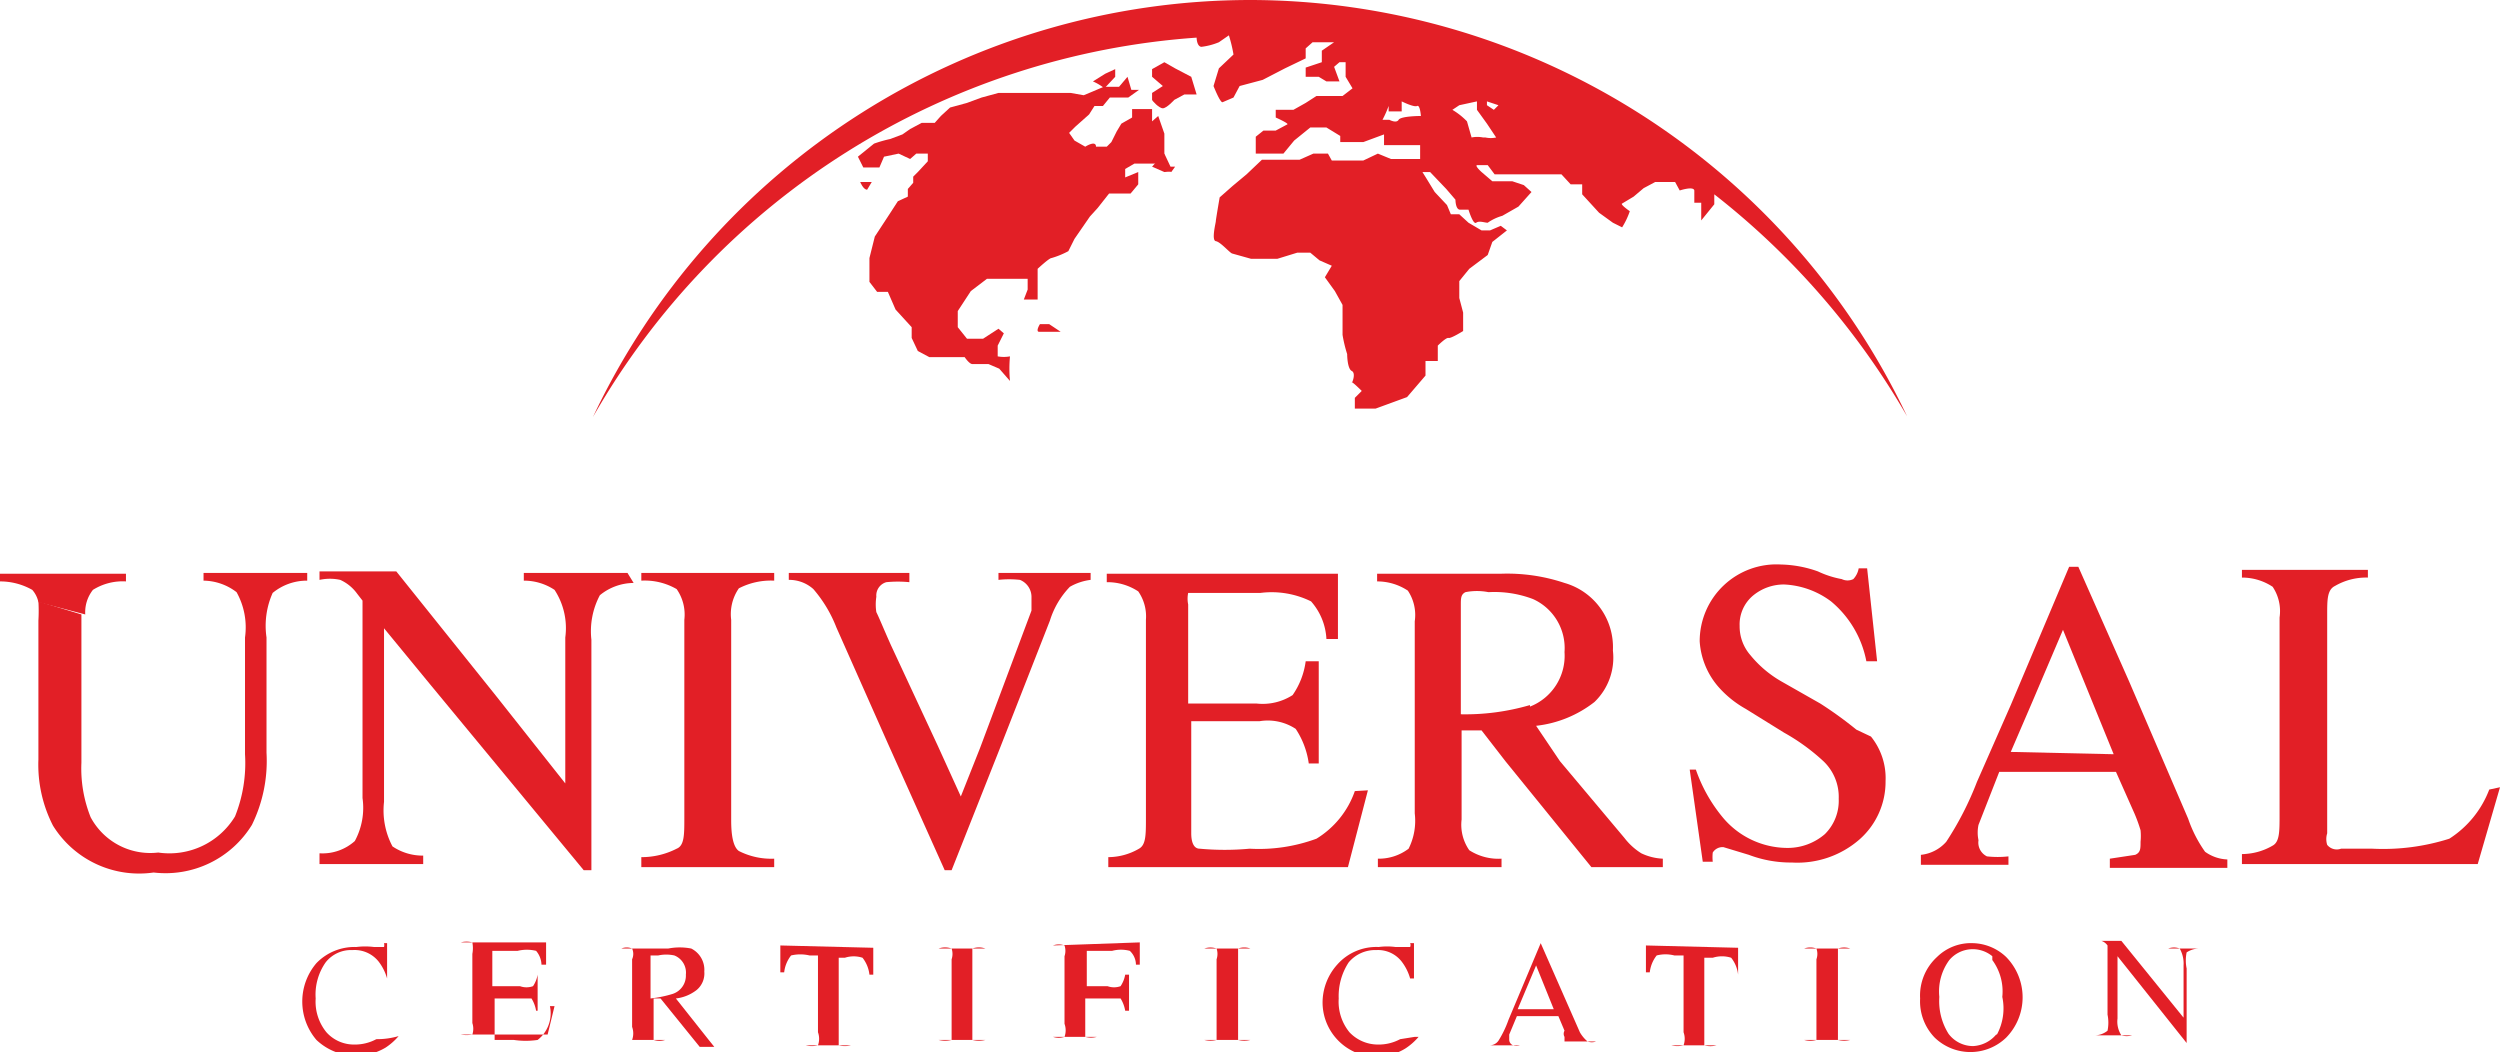 <svg xmlns="http://www.w3.org/2000/svg" viewBox="0 0 32.55 13.7"><defs><style>.cls-1{fill:#e21f26;}</style></defs><g id="Layer_2" data-name="Layer 2"><g id="Layer_2-2" data-name="Layer 2"><g id="Layer_2-3" data-name="Layer 2"><g id="Isolation_Mode" data-name="Isolation Mode"><path class="cls-1" d="M11.29,2.47s.06-.1.06-.1H11.2S11.24,2.47,11.29,2.47Z"/><path class="cls-1" d="M13.94,1.21l-.23,0-.4,0H13l-.22.06-.19.07-.22.06-.12.11-.08.09H12l-.15.08-.1.07-.16.06a1.66,1.66,0,0,0-.21.06s-.21.17-.21.17l.07.14h.21l.06-.14L11.7,2l.15.07L11.93,2h.15V2.1s-.13.14-.13.14l-.06.06,0,.08-.07.08v.1l-.13.06-.11.17-.19.29-.07.28v.31l.1.13h.14l.1.23.21.23V4.4l.08.17.15.08h.46s.06.09.1.09h.21l.14.06.14.16a1.71,1.71,0,0,1,0-.32.45.45,0,0,1-.16,0V4.5l.08-.16L13,4.28l-.2.13-.21,0-.12-.15,0-.21.17-.26.21-.16h.53v.14l-.05.13.18,0V3.5s.15-.14.18-.14a1.12,1.12,0,0,0,.22-.09l.08-.16.2-.29.1-.11.15-.19.12,0h.16l.1-.12,0-.16-.17.07,0-.11.12-.07h.24l.13,0L15.16,2V1.74l-.08-.23L15,1.58V1.42h-.26l0,.11-.14.08-.06.1-.07.14-.06.06-.14,0c0-.09-.14,0-.14,0l-.14-.08-.07-.1L14,1.65l.18-.16s.07-.11.07-.11l.11,0,.09-.11h.24l.14-.1-.1,0L14.68,1l-.11.13-.2,0-.14.06-.12.05Z"/><path class="cls-1" d="M15.3.89,15.16.81,15,.9,15,1l.14.12L15,1.21s0,.08,0,.09.09.11.14.11.15-.11.15-.11l.13-.07.16,0L15.51,1Z"/><path class="cls-1" d="M15.25,2.24l.05-.07-.06,0L15.16,2l-.08.08L15,2.17l.16.07S15.24,2.23,15.25,2.24Z"/><path class="cls-1" d="M14.52,1s0-.12,0-.1l-.13.06-.16.1a.66.66,0,0,1,.15.09Z"/><path class="cls-1" d="M13.54,4.32l.21,0,.06,0-.15-.1h-.12S13.47,4.33,13.54,4.32Z"/><path class="cls-1" d="M16.28,0A9.47,9.47,0,0,0,7.72,5.43,9.84,9.84,0,0,1,15.58.49h0s0,.11.06.12a.86.86,0,0,0,.23-.06L16,.46h0a1.83,1.83,0,0,1,.06.25l-.19.18-.07.23s.09.23.12.21l.14-.06.08-.15.3-.08.29-.15L17,.76V.63l.09-.08h.28l-.16.11,0,.15L17,.88,17,1h.17l.1.06.17,0L17.37.87l.07-.06h.08V1l.09.15-.13.1-.19,0h-.15L17,1.34l-.16.09h-.23s0,.1,0,.1.18.08.15.09l-.15.08h-.16l-.1.08V2l.06,0h.3l.14-.17.21-.17.21,0,.18.11v.08h.3l.27-.1v.14h.47v.18h-.14l-.24,0L17.94,2l-.19.09h-.41L17.29,2H17.1l-.18.08-.27,0h-.22l-.2.19-.18.15-.17.15s-.05.29-.05.31-.06.25,0,.26.17.14.21.16l.25.07h.34l.26-.08h.17l.12.1.16.07-.09.15.13.18.1.18V4.2l0,.16a1.76,1.76,0,0,0,.06.25s0,.19.06.22,0,.17,0,.15.13.11.13.11l-.09.09v.14h.27l.41-.15.24-.28V4.7l.16,0V4.5s.11-.11.14-.1.19-.09.19-.09V4.07L19,3.88,19,3.66l.13-.16.24-.18.06-.17L19.62,3l-.08-.06L19.4,3l-.11,0-.17-.1L19,2.79l-.11,0-.05-.12-.16-.17-.11-.18-.05-.08h.1l.21.22.12.14s0,.13.06.13h.11s.06.2.1.17.11,0,.15,0a.62.62,0,0,1,.19-.09l.21-.12.17-.19-.1-.09-.15-.05h-.26l-.14-.12s-.09-.08-.06-.09h.14l.09.12.23,0h.64l.12.13.15,0v.13l.22.24L21,2.9l.12.06a1,1,0,0,0,.1-.21s-.13-.09-.1-.1l.15-.09.13-.11.15-.08h.26l.06.11s.18-.06.19,0v.16l.09,0v.23l.17-.21V2.53a10,10,0,0,1,2.51,2.89A9.48,9.48,0,0,0,16.28,0ZM18.5,1.51s-.26,0-.29.05-.12,0-.12,0H18a1.42,1.42,0,0,0,.08-.18l0,.07h.17V1.32s.16.08.2.06S18.5,1.51,18.5,1.51Zm.81.28a.38.38,0,0,0-.15,0l-.06-.21a.9.9,0,0,0-.19-.15L19,1.37l.23-.05v.11l.13.18.12.18a.33.33,0,0,1-.14,0Zm.14-.36-.09-.06V1.32l.15.05Z"/><path class="cls-1" d="M4.9,13.53a.59.59,0,0,1-.29.07.48.48,0,0,1-.36-.16A.63.63,0,0,1,4.11,13a.73.73,0,0,1,.13-.47.42.42,0,0,1,.35-.16.4.4,0,0,1,.34.15.65.65,0,0,1,.11.22h0v-.46H5a.1.1,0,0,1,0,.05H5l-.13,0a.91.91,0,0,0-.23,0,.69.69,0,0,0-.52.21.77.77,0,0,0,0,1,.75.75,0,0,0,.9.1.8.8,0,0,0,.17-.15l0,0A1,1,0,0,1,4.9,13.53Z"/><path class="cls-1" d="M7,13.54a1.06,1.06,0,0,1-.31,0H6.44s0,0,0-.07V13h.31c.09,0,.14,0,.17,0a.44.44,0,0,1,.06.16H7v-.47H7a.39.39,0,0,1-.06.15.25.25,0,0,1-.17,0H6.41v-.46a0,0,0,0,1,0,0h.33a.51.51,0,0,1,.24,0,.29.29,0,0,1,.07.18h.06v-.29H6v0a.28.28,0,0,1,.15,0,.4.4,0,0,1,0,.15v.9a.24.24,0,0,1,0,.15.42.42,0,0,1-.15,0v0H7.13l.09-.37H7.16A.44.44,0,0,1,7,13.54Z"/><path class="cls-1" d="M9.22,13.53,8.8,13a.54.54,0,0,0,.27-.11.28.28,0,0,0,.1-.24A.31.31,0,0,0,9,12.35a.78.78,0,0,0-.3,0H8.09v0a.18.18,0,0,1,.14,0,.17.17,0,0,1,0,.14v.88a.25.25,0,0,1,0,.17s-.07,0-.14,0v0h.57v0a.24.24,0,0,1-.15,0s0-.06,0-.14V13h.09l.51.63H9.4v0l-.1,0ZM8.47,13v-.5s0-.05,0-.06h.1a.49.49,0,0,1,.21,0,.24.24,0,0,1,.15.25.25.25,0,0,1-.17.25A1.55,1.55,0,0,1,8.47,13Z"/><path class="cls-1" d="M10.16,12.31v.35h.05a.43.43,0,0,1,.09-.22.52.52,0,0,1,.24,0h.11v1a.25.25,0,0,1,0,.17.32.32,0,0,1-.16,0v0h.59v0a.32.32,0,0,1-.16,0s0-.06,0-.14v-1H11a.37.37,0,0,1,.23,0,.43.43,0,0,1,.09.22h.05v-.35Z"/><path class="cls-1" d="M12.22,12.35a.25.25,0,0,1,.17,0,.22.22,0,0,1,0,.14v.91c0,.08,0,.13,0,.14a.35.35,0,0,1-.17,0v0h.61v0a.35.35,0,0,1-.17,0s0-.06,0-.14v-.91c0-.08,0-.13,0-.14a.25.25,0,0,1,.17,0v0h-.61Z"/><path class="cls-1" d="M13.71,12.31v0a.21.21,0,0,1,.15,0,.22.22,0,0,1,0,.14v.88a.25.25,0,0,1,0,.17.24.24,0,0,1-.15,0v0h.57v0a.28.28,0,0,1-.15,0s0-.07,0-.14V13h.29c.09,0,.15,0,.17,0a.44.44,0,0,1,.06.16h.05v-.47h-.05a.39.39,0,0,1-.06.15.25.25,0,0,1-.17,0h-.27v-.46a0,0,0,0,1,0,0h.33a.45.45,0,0,1,.23,0,.25.25,0,0,1,.08.18h.05v-.29Z"/><path class="cls-1" d="M15.68,12.35a.24.24,0,0,1,.16,0,.22.22,0,0,1,0,.14v.91c0,.08,0,.13,0,.14a.32.32,0,0,1-.16,0v0h.6v0a.32.32,0,0,1-.16,0s0-.06,0-.14v-.91c0-.08,0-.12,0-.14a.23.23,0,0,1,.16,0v0h-.6Z"/><path class="cls-1" d="M18.23,13.53a.59.59,0,0,1-.29.07.51.51,0,0,1-.37-.16.63.63,0,0,1-.14-.44.8.8,0,0,1,.13-.47.45.45,0,0,1,.36-.16.39.39,0,0,1,.33.15.65.65,0,0,1,.11.22h.05v-.46h-.05a.06.06,0,0,1,0,.05h-.06l-.13,0a.83.83,0,0,0-.22,0,.68.68,0,0,0-.54.23.74.74,0,0,0-.19.51.71.71,0,0,0,.7.69.73.73,0,0,0,.38-.11.8.8,0,0,0,.17-.15l-.05,0Z"/><path class="cls-1" d="M20.57,13.44l-.51-1.16h0l-.42,1a1.34,1.34,0,0,1-.13.27.14.14,0,0,1-.12.06v0h.4v0a.15.15,0,0,1-.09,0,.08.08,0,0,1-.05-.07v-.07l.1-.24h.54l.08.19a.08.08,0,0,0,0,.08s0,.05,0,.06,0,0,0,0l-.11,0v0h.52v0a.15.15,0,0,1-.11,0A.44.44,0,0,1,20.57,13.44Zm-.81-.3.24-.57.23.57Z"/><path class="cls-1" d="M21.43,12.31v.35h.05a.43.43,0,0,1,.09-.22.46.46,0,0,1,.23,0h.12v1a.25.25,0,0,1,0,.17.32.32,0,0,1-.16,0v0h.59v0a.29.29,0,0,1-.16,0s0-.06,0-.14v-1h.11a.39.39,0,0,1,.24,0,.43.43,0,0,1,.09.22h0v-.35Z"/><path class="cls-1" d="M23.49,12.35a.23.23,0,0,1,.16,0,.21.21,0,0,1,0,.14v.91c0,.08,0,.13,0,.14a.29.29,0,0,1-.16,0v0h.6v0a.32.32,0,0,1-.16,0s0-.06,0-.14v-.91c0-.08,0-.13,0-.14a.24.24,0,0,1,.16,0v0h-.6Z"/><path class="cls-1" d="M25.69,12.28a.63.63,0,0,0-.47.18A.68.68,0,0,0,25,13a.68.68,0,0,0,.19.51.67.67,0,0,0,.93,0,.75.75,0,0,0,0-1.05A.65.65,0,0,0,25.69,12.28Zm.3,1.19a.42.42,0,0,1-.3.15.4.4,0,0,1-.32-.16.8.8,0,0,1-.12-.48.69.69,0,0,1,.13-.48.4.4,0,0,1,.56-.05s0,0,0,.05a.69.69,0,0,1,.13.48A.72.72,0,0,1,26,13.47Z"/><path class="cls-1" d="M28.23,12.35a.21.21,0,0,1,.15,0,.4.4,0,0,1,.05.22v.68l-.81-1h-.35v0h.09a.16.16,0,0,1,.08.06l0,0v.9a.52.52,0,0,1,0,.21.27.27,0,0,1-.16.06v0h.48v0a.24.24,0,0,1-.14,0,.33.33,0,0,1-.05-.22v-.81l.9,1.13h0V12.61a.52.52,0,0,1,0-.21.3.3,0,0,1,.16-.05v0h-.46Z"/><path class="cls-1" d="M3.55,7.72A.7.7,0,0,1,4,7.56v-.1H2.65v.1a.72.72,0,0,1,.43.15.94.94,0,0,1,.11.59v.17h0V9.82a1.87,1.87,0,0,1-.13.81,1,1,0,0,1-1,.47.88.88,0,0,1-.88-.46,1.71,1.71,0,0,1-.12-.71V8L.5,7.83a2.11,2.11,0,0,1,0,.25V9.89a1.74,1.74,0,0,0,.19.86A1.32,1.32,0,0,0,2,11.36a1.32,1.32,0,0,0,1.28-.62,1.89,1.89,0,0,0,.19-.94V8.51h0V8.3A1.05,1.05,0,0,1,3.55,7.72Z"/><path class="cls-1" d="M1.11,8a.47.47,0,0,1,.1-.32.73.73,0,0,1,.43-.11v-.1H0v.1a.85.85,0,0,1,.42.11.35.35,0,0,1,.08.16Z"/><path class="cls-1" d="M8.17,7.46H6.82v.1a.72.72,0,0,1,.4.12.91.91,0,0,1,.14.62v.9h0v1L6.45,9.05,5.16,7.44h-1v.11a.63.63,0,0,1,.27,0,.55.55,0,0,1,.22.18l.07.09v2.57a.91.91,0,0,1-.1.56.63.63,0,0,1-.46.16v.14H5.51v-.11a.7.7,0,0,1-.4-.12A1,1,0,0,1,5,10.44V8.83H5V8.18l.6.73h0l2,2.42h.1v-3a1,1,0,0,1,.11-.58.7.7,0,0,1,.44-.16Z"/><path class="cls-1" d="M8.35,7.56a.83.83,0,0,1,.46.11.58.58,0,0,1,.1.4V9.41h0v1.24c0,.22,0,.36-.1.4a1,1,0,0,1-.46.11v.13h1.73v-.11a.93.93,0,0,1-.46-.1c-.07-.05-.1-.19-.1-.4V8.07a.59.59,0,0,1,.1-.41.91.91,0,0,1,.46-.1v-.1H8.35Z"/><path class="cls-1" d="M14.2,7.55V7.46H13v.09a1.26,1.26,0,0,1,.28,0,.24.24,0,0,1,.15.23l0,.17-.09.24-.58,1.55-.25.63-.3-.66h0L11.6,8.4c-.09-.2-.15-.35-.19-.43a.65.65,0,0,1,0-.2.18.18,0,0,1,.13-.19,1.53,1.53,0,0,1,.3,0V7.46H10.27v.09a.47.47,0,0,1,.32.12,1.71,1.71,0,0,1,.3.5l.67,1.51.74,1.65h.09L13,9.79h0l.67-1.71a1.1,1.1,0,0,1,.26-.44A.72.72,0,0,1,14.2,7.55Z"/><path class="cls-1" d="M17.64,10.3a1.18,1.18,0,0,1-.5.62,2.17,2.17,0,0,1-.87.13,3.54,3.54,0,0,1-.65,0c-.08,0-.11-.09-.11-.2V9.39h.89a.66.66,0,0,1,.47.1,1.08,1.08,0,0,1,.17.45h.13V8.61H17a1,1,0,0,1-.17.44.72.72,0,0,1-.47.11h-.89V7.87a.37.37,0,0,1,0-.15s.07,0,.16,0h.78a1.16,1.16,0,0,1,.66.11.8.8,0,0,1,.2.49h.15V7.47H14.41v.11a.73.73,0,0,1,.41.12.57.57,0,0,1,.1.37V9.88h0v.77c0,.22,0,.35-.09.4a.8.8,0,0,1-.4.11v.13h3.12l.26-1Z"/><path class="cls-1" d="M21,8.47a.87.87,0,0,0-.63-.88,2.35,2.35,0,0,0-.83-.12H17.93v.1a.72.72,0,0,1,.4.12.57.57,0,0,1,.09.4v2.5a.81.81,0,0,1-.08.46.64.64,0,0,1-.4.13v.11h1.61v-.11a.7.7,0,0,1-.42-.11.58.58,0,0,1-.1-.4V9.91h0v-.4h.26l.31.4,1.12,1.38h.93v-.11a.72.72,0,0,1-.28-.07.83.83,0,0,1-.22-.2l-.84-1h0L20,9.45a1.5,1.5,0,0,0,.76-.31A.8.8,0,0,0,21,8.47Zm-1.08.71a3,3,0,0,1-.9.12V7.88c0-.09,0-.14.06-.17a.77.77,0,0,1,.3,0,1.41,1.41,0,0,1,.58.09.7.7,0,0,1,.41.69.71.71,0,0,1-.45.71Z"/><path class="cls-1" d="M24.17,9.5h0a5.09,5.09,0,0,0-.47-.34l-.51-.29a1.45,1.45,0,0,1-.4-.34.57.57,0,0,1-.14-.38.49.49,0,0,1,.18-.4.63.63,0,0,1,.4-.14,1.1,1.1,0,0,1,.61.22,1.34,1.34,0,0,1,.46.78h.14L24.31,7.4H24.2a.27.27,0,0,1-.07.14.17.17,0,0,1-.15,0,1.24,1.24,0,0,1-.31-.1,1.51,1.51,0,0,0-.48-.09,1,1,0,0,0-1.06,1,1,1,0,0,0,.25.6,1.35,1.35,0,0,0,.35.28l.5.31,0,0h0a2.66,2.66,0,0,1,.51.37.64.64,0,0,1,.2.49.61.61,0,0,1-.18.46.74.74,0,0,1-.48.18,1.1,1.1,0,0,1-.86-.41,2,2,0,0,1-.34-.61H22l.17,1.2h.13a.56.56,0,0,1,0-.12.15.15,0,0,1,.14-.07l.33.1a1.54,1.54,0,0,0,.56.1,1.23,1.23,0,0,0,.88-.3,1,1,0,0,0,.34-.76.86.86,0,0,0-.19-.58Z"/><path class="cls-1" d="M28.49,10.66l-.77-1.79-.66-1.49h-.12l-.76,1.8h0l-.44,1a4.09,4.09,0,0,1-.4.78.51.51,0,0,1-.33.17v.13h1.14v-.11a1.26,1.26,0,0,1-.28,0,.2.2,0,0,1-.11-.21.48.48,0,0,1,0-.2l.27-.69h1.52l.24.54a2,2,0,0,1,.08.22.77.77,0,0,1,0,.15c0,.09,0,.14-.07.17l-.33.05v.12H29v-.11a.53.53,0,0,1-.29-.1A1.68,1.68,0,0,1,28.49,10.66Zm-2.31-.87.28-.65.4-.94.33.81h0l.33.81Z"/><path class="cls-1" d="M32.41,10.28a1.31,1.31,0,0,1-.52.64,2.84,2.84,0,0,1-1,.13h-.41A.16.16,0,0,1,30.3,11a.25.25,0,0,1,0-.15V8.21h0V8c0-.19,0-.32.1-.37a.81.81,0,0,1,.43-.11v-.1H29.19v.1a.72.72,0,0,1,.4.12.57.57,0,0,1,.09.4v.3l.08,0-.08,0v2.27c0,.22,0,.35-.09.4a.8.8,0,0,1-.4.11v.13h3.07l.29-1Z"/></g></g></g></g></svg>